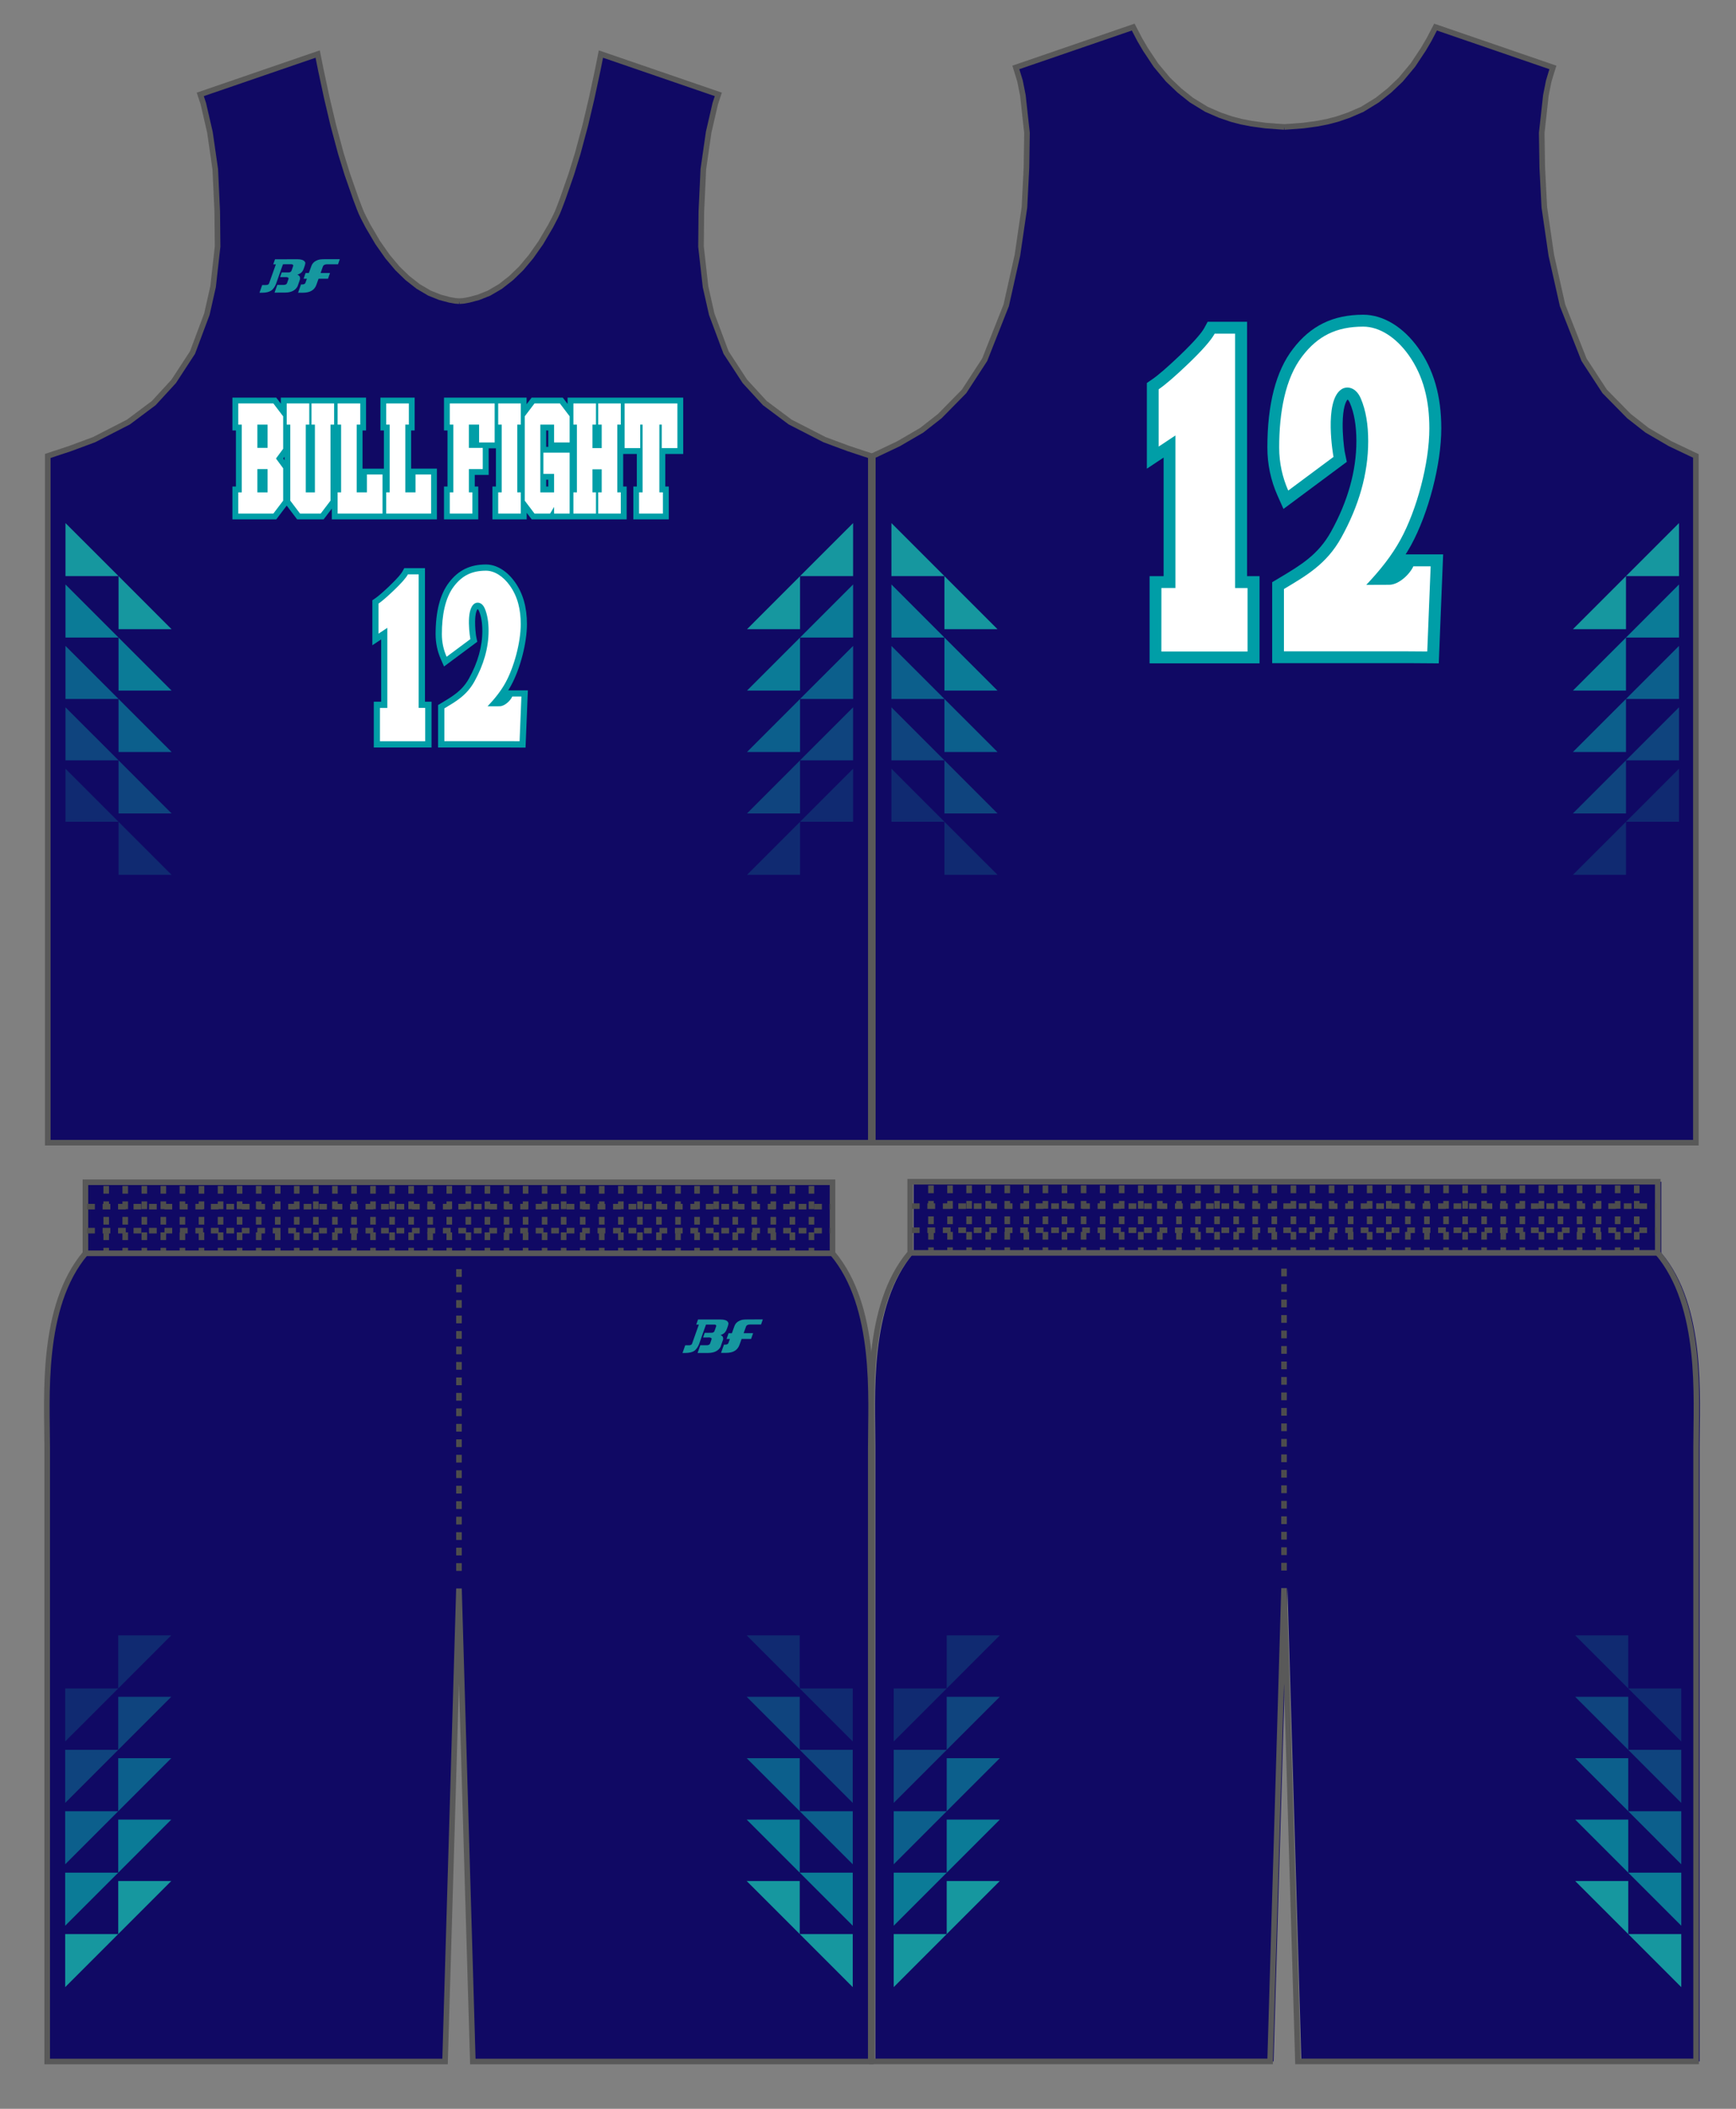 <?xml version="1.0" encoding="utf-8"?>
<!-- Generator: Adobe Illustrator 26.0.2, SVG Export Plug-In . SVG Version: 6.00 Build 0)  -->
<svg version="1.1" id="レイヤー_1" xmlns="http://www.w3.org/2000/svg" xmlns:xlink="http://www.w3.org/1999/xlink" x="0px"
	 y="0px" viewBox="0 0 396.85 481.89" enable-background="new 0 0 396.85 481.89" xml:space="preserve">
<rect x="0" y="0" width="396.85" height="481.89" fill="#808080" stroke="none"/>
<g id="base">
	<path fill="#100964" d="M208.87,286.3v-16.26h170.9v16.26c10.31,12.2,8.76,33.07,8.76,44.35v136.66c0,2.37,0,3.75,0,3.75H297.5
		l-3.18-108.14l-3.18,108.14h-91.03c0,0,0-1.38,0-3.75V330.66C200.12,319.37,198.55,298.51,208.87,286.3z"/>
	<path fill="#100964" d="M19.53,286.4v-16.24h170.78v16.24c10.31,12.2,8.74,33.06,8.74,44.35v136.58c0,2.38,0,3.75,0,3.75h-90.97
		L104.92,363l-3.18,108.08H10.79c0,0,0-1.37,0-3.75V330.75C10.79,319.46,9.22,298.61,19.53,286.4z"/>
	<polyline fill="#100964" points="104.99,68.82 105.89,68.76 107.19,68.53 109.4,67.94 111.8,66.98 114.38,65.47 116.86,63.53 
		119.14,61.32 121.37,58.67 123.63,55.46 125.85,51.69 126.91,49.65 127.41,48.6 127.83,47.56 128.64,45.42 130.6,39.81 
		132.09,34.99 133.82,28.54 135.26,22.44 136.64,16.01 137.37,12.35 164.21,21.57 163.51,23.68 162,30.22 160.78,38.67 
		160.33,48.35 160.25,56.34 161.28,65.51 162.7,71.8 165.98,80.56 170.29,87.16 174.84,92.11 180.63,96.44 188.49,100.47 
		193.96,102.5 199.07,104.19 199.07,261.12 104.99,261.12 10.92,261.12 10.92,104.19 16.03,102.5 21.5,100.47 29.36,96.44 
		35.15,92.11 39.7,87.16 44.01,80.56 47.29,71.8 48.71,65.51 49.74,56.34 49.66,48.35 49.21,38.67 47.99,30.22 46.48,23.68 
		45.78,21.57 72.62,12.35 73.35,16.01 74.73,22.44 76.17,28.54 77.9,34.99 79.39,39.81 81.35,45.42 82.16,47.56 82.58,48.6 
		83.08,49.65 84.14,51.69 86.36,55.46 88.62,58.67 90.85,61.32 93.13,63.53 95.61,65.47 98.18,66.98 100.59,67.94 102.8,68.53 
		104.1,68.76 104.99,68.82 	"/>
	<polyline fill="#100964" points="293.61,29.01 295.23,28.9 297.97,28.69 301.17,28.25 303.43,27.81 305.69,27.22 308.32,26.32 
		311.42,24.98 314.85,22.87 317.58,20.7 320.21,18.2 322.98,14.88 325.37,11.28 326.64,9.12 328.17,6.19 355,15.41 354.62,16.6 
		354.04,18.53 353.39,21.79 352.44,30.36 352.56,38.28 353.03,47.34 354.63,58.34 357.2,69.77 362.11,82.21 366.83,89.44 
		372.39,95.09 376.52,98.32 381.81,101.4 387.68,104.19 387.68,261.12 293.61,261.12 199.53,261.12 199.53,104.19 205.41,101.4 
		210.7,98.32 214.83,95.09 220.39,89.44 225.1,82.21 230.02,69.77 232.58,58.34 234.19,47.34 234.65,38.28 234.77,30.36 
		233.83,21.79 233.18,18.53 232.59,16.6 232.22,15.41 259.05,6.19 260.58,9.12 261.85,11.28 264.24,14.88 267.01,18.2 269.64,20.7 
		272.36,22.87 275.8,24.98 278.89,26.32 281.52,27.22 283.78,27.81 286.05,28.25 289.25,28.69 291.99,28.9 293.61,29.01 	"/>
</g>
<g id="designA">
	<g>
		<polygon fill="#100964" points="14.97,201.82 27.1,201.82 14.97,189.7 		"/>
		<polygon fill="#102A71" points="14.97,175.66 14.97,187.79 27.1,187.79 		"/>
		<polygon fill="#0F447E" points="14.97,161.63 14.97,173.75 27.1,173.75 		"/>
		<polygon fill="#0C5F8C" points="14.97,147.6 14.97,159.72 27.1,159.72 		"/>
		<polygon fill="#0B7B97" points="14.97,133.56 14.97,145.69 27.1,145.69 		"/>
		<polygon fill="#16979F" points="14.97,131.65 27.1,131.65 14.97,119.53 		"/>
	</g>
	<g>
		<polygon fill="#100964" points="27.1,213.94 39.22,213.94 27.1,201.82 		"/>
		<polygon fill="#102A71" points="27.1,187.79 27.1,199.91 39.22,199.91 		"/>
		<polygon fill="#0F447E" points="27.1,173.75 27.1,185.88 39.22,185.88 		"/>
		<polygon fill="#0C5F8C" points="27.1,159.72 27.1,171.84 39.22,171.84 		"/>
		<polygon fill="#0B7B97" points="27.1,145.69 27.1,157.81 39.22,157.81 		"/>
		<polygon fill="#16979F" points="27.1,143.78 39.22,143.78 27.1,131.65 		"/>
	</g>
	<g>
		<polygon fill="#100964" points="195.02,201.82 182.89,201.82 195.02,189.7 		"/>
		<polygon fill="#102A71" points="195.02,175.66 195.02,187.79 182.89,187.79 		"/>
		<polygon fill="#0F447E" points="195.02,161.63 195.02,173.75 182.89,173.75 		"/>
		<polygon fill="#0C5F8C" points="195.02,147.6 195.02,159.72 182.89,159.72 		"/>
		<polygon fill="#0B7B97" points="195.02,133.56 195.02,145.69 182.89,145.69 		"/>
		<polygon fill="#16979F" points="195.02,131.65 182.89,131.65 195.02,119.53 		"/>
	</g>
	<g>
		<polygon fill="#100964" points="182.89,213.94 170.77,213.94 182.89,201.82 		"/>
		<polygon fill="#102A71" points="182.89,187.79 182.89,199.91 170.77,199.91 		"/>
		<polygon fill="#0F447E" points="182.89,173.75 182.89,185.88 170.77,185.88 		"/>
		<polygon fill="#0C5F8C" points="182.89,159.72 182.89,171.84 170.77,171.84 		"/>
		<polygon fill="#0B7B97" points="182.89,145.69 182.89,157.81 170.77,157.81 		"/>
		<polygon fill="#16979F" points="182.89,143.78 170.77,143.78 182.89,131.65 		"/>
	</g>
	<g>
		<polygon fill="#100964" points="203.78,201.82 215.9,201.82 203.78,189.7 		"/>
		<polygon fill="#102A71" points="203.78,175.66 203.78,187.79 215.9,187.79 		"/>
		<polygon fill="#0F447E" points="203.78,161.63 203.78,173.75 215.9,173.75 		"/>
		<polygon fill="#0C5F8C" points="203.78,147.6 203.78,159.72 215.9,159.72 		"/>
		<polygon fill="#0B7B97" points="203.78,133.56 203.78,145.69 215.9,145.69 		"/>
		<polygon fill="#16979F" points="203.78,131.65 215.9,131.65 203.78,119.53 		"/>
	</g>
	<g>
		<polygon fill="#100964" points="215.9,213.94 228.03,213.94 215.9,201.82 		"/>
		<polygon fill="#102A71" points="215.9,187.79 215.9,199.91 228.03,199.91 		"/>
		<polygon fill="#0F447E" points="215.9,173.75 215.9,185.88 228.03,185.88 		"/>
		<polygon fill="#0C5F8C" points="215.9,159.72 215.9,171.84 228.03,171.84 		"/>
		<polygon fill="#0B7B97" points="215.9,145.69 215.9,157.81 228.03,157.81 		"/>
		<polygon fill="#16979F" points="215.9,143.78 228.03,143.78 215.9,131.65 		"/>
	</g>
	<g>
		<polygon fill="#100964" points="383.82,201.82 371.7,201.82 383.82,189.7 		"/>
		<polygon fill="#102A71" points="383.82,175.66 383.82,187.79 371.7,187.79 		"/>
		<polygon fill="#0F447E" points="383.82,161.63 383.82,173.75 371.7,173.75 		"/>
		<polygon fill="#0C5F8C" points="383.82,147.6 383.82,159.72 371.7,159.72 		"/>
		<polygon fill="#0B7B97" points="383.82,133.56 383.82,145.69 371.7,145.69 		"/>
		<polygon fill="#16979F" points="383.82,131.65 371.7,131.65 383.82,119.53 		"/>
	</g>
	<g>
		<polygon fill="#100964" points="371.7,213.94 359.57,213.94 371.7,201.82 		"/>
		<polygon fill="#102A71" points="371.7,187.79 371.7,199.91 359.57,199.91 		"/>
		<polygon fill="#0F447E" points="371.7,173.75 371.7,185.88 359.57,185.88 		"/>
		<polygon fill="#0C5F8C" points="371.7,159.72 371.7,171.84 359.57,171.84 		"/>
		<polygon fill="#0B7B97" points="371.7,145.69 371.7,157.81 359.57,157.81 		"/>
		<polygon fill="#16979F" points="371.7,143.78 359.57,143.78 371.7,131.65 		"/>
	</g>
	<g>
		<polygon fill="#100964" points="194.94,371.79 182.82,371.79 194.94,383.92 		"/>
		<polygon fill="#102A71" points="194.94,397.95 194.94,385.83 182.82,385.83 		"/>
		<polygon fill="#0F447E" points="194.94,411.99 194.94,399.86 182.82,399.86 		"/>
		<polygon fill="#0C5F8C" points="194.94,426.02 194.94,413.89 182.82,413.89 		"/>
		<polygon fill="#0B7B97" points="194.94,440.05 194.94,427.93 182.82,427.93 		"/>
		<polygon fill="#16979F" points="194.94,441.96 182.82,441.96 194.94,454.09 		"/>
	</g>
	<g>
		<polygon fill="#100964" points="182.82,359.67 170.69,359.67 182.82,371.79 		"/>
		<polygon fill="#102A71" points="182.82,385.83 182.82,373.7 170.69,373.7 		"/>
		<polygon fill="#0F447E" points="182.82,399.86 182.82,387.74 170.69,387.74 		"/>
		<polygon fill="#0C5F8C" points="182.82,413.89 182.82,401.77 170.69,401.77 		"/>
		<polygon fill="#0B7B97" points="182.82,427.93 182.82,415.8 170.69,415.8 		"/>
		<polygon fill="#16979F" points="182.82,429.84 170.69,429.84 182.82,441.96 		"/>
	</g>
	<g>
		<polygon fill="#100964" points="14.9,371.79 27.03,371.79 14.9,383.92 		"/>
		<polygon fill="#102A71" points="14.9,397.95 14.9,385.83 27.03,385.83 		"/>
		<polygon fill="#0F447E" points="14.9,411.99 14.9,399.86 27.03,399.86 		"/>
		<polygon fill="#0C5F8C" points="14.9,426.02 14.9,413.89 27.03,413.89 		"/>
		<polygon fill="#0B7B97" points="14.9,440.05 14.9,427.93 27.03,427.93 		"/>
		<polygon fill="#16979F" points="14.9,441.96 27.03,441.96 14.9,454.09 		"/>
	</g>
	<g>
		<polygon fill="#100964" points="27.03,359.67 39.15,359.67 27.03,371.79 		"/>
		<polygon fill="#102A71" points="27.03,385.83 27.03,373.7 39.15,373.7 		"/>
		<polygon fill="#0F447E" points="27.03,399.86 27.03,387.74 39.15,387.74 		"/>
		<polygon fill="#0C5F8C" points="27.03,413.89 27.03,401.77 39.15,401.77 		"/>
		<polygon fill="#0B7B97" points="27.03,427.93 27.03,415.8 39.15,415.8 		"/>
		<polygon fill="#16979F" points="27.03,429.84 39.15,429.84 27.03,441.96 		"/>
	</g>
	<g>
		<polygon fill="#100964" points="372.22,359.67 360.09,359.67 372.22,371.79 		"/>
		<polygon fill="#102A71" points="372.22,385.83 372.22,373.7 360.09,373.7 		"/>
		<polygon fill="#0F447E" points="372.22,399.86 372.22,387.74 360.09,387.74 		"/>
		<polygon fill="#0C5F8C" points="372.22,413.89 372.22,401.77 360.09,401.77 		"/>
		<polygon fill="#0B7B97" points="372.22,427.93 372.22,415.8 360.09,415.8 		"/>
		<polygon fill="#16979F" points="372.22,429.84 360.09,429.84 372.22,441.96 		"/>
	</g>
	<g>
		<polygon fill="#100964" points="384.34,371.79 372.22,371.79 384.34,383.92 		"/>
		<polygon fill="#102A71" points="384.34,397.95 384.34,385.83 372.22,385.83 		"/>
		<polygon fill="#0F447E" points="384.34,411.99 384.34,399.86 372.22,399.86 		"/>
		<polygon fill="#0C5F8C" points="384.34,426.02 384.34,413.89 372.22,413.89 		"/>
		<polygon fill="#0B7B97" points="384.34,440.05 384.34,427.93 372.22,427.93 		"/>
		<polygon fill="#16979F" points="384.34,441.96 372.22,441.96 384.34,454.09 		"/>
	</g>
	<g>
		<polygon fill="#100964" points="204.3,371.79 216.42,371.79 204.3,383.92 		"/>
		<polygon fill="#102A71" points="204.3,397.95 204.3,385.83 216.42,385.83 		"/>
		<polygon fill="#0F447E" points="204.3,411.99 204.3,399.86 216.42,399.86 		"/>
		<polygon fill="#0C5F8C" points="204.3,426.02 204.3,413.89 216.42,413.89 		"/>
		<polygon fill="#0B7B97" points="204.3,440.05 204.3,427.93 216.42,427.93 		"/>
		<polygon fill="#16979F" points="204.3,441.96 216.42,441.96 204.3,454.09 		"/>
	</g>
	<g>
		<polygon fill="#100964" points="216.42,359.67 228.55,359.67 216.42,371.79 		"/>
		<polygon fill="#102A71" points="216.42,385.83 216.42,373.7 228.55,373.7 		"/>
		<polygon fill="#0F447E" points="216.42,399.86 216.42,387.74 228.55,387.74 		"/>
		<polygon fill="#0C5F8C" points="216.42,413.89 216.42,401.77 228.55,401.77 		"/>
		<polygon fill="#0B7B97" points="216.42,427.93 216.42,415.8 228.55,415.8 		"/>
		<polygon fill="#16979F" points="216.42,429.84 228.55,429.84 216.42,441.96 		"/>
	</g>
</g>
<g id="BackNumber">
	<g id="BACK-NSC-01">
		<g id="BACK-NSC-01-B">
			<path fill="#009EA7" d="M321.32,126.7c0.44-0.7,0.85-1.4,1.24-2.1c4.01-7.32,6.92-18.55,6.92-26.71c0-7.39-1.72-13.4-5.27-18.37
				c-3.45-4.83-8.03-7.6-12.57-7.6c-6.9,0-12.01,2.49-16.09,7.84c-3.87,5.02-5.83,12.6-5.83,22.51c0,3.8,0.77,7.48,2.3,10.93
				l1.38,3.1l14.48-10.76l-0.49-2.37c-0.19-1.25-0.49-3.83-0.46-6.43c0.05-3.48,0.69-5,1.13-5.44c0.12,0.09,0.33,0.32,0.54,0.82
				c0.97,2.26,1.47,5.18,1.47,8.68c0,6.79-1.95,13.75-5.8,20.7c-2.89,5.22-6.88,7.61-11.49,10.37l-1.96,1.17v18.5h31.11l6.97,0.05
				l1-24.9h-8.58V126.7z"/>
			<path fill="#009EA7" d="M285.06,73.53h-8.99l-0.77,1.42c-0.48,0.88-1.85,2.69-5.68,6.35c-2.76,2.63-4.87,4.45-6.27,5.41
				l-1.18,0.81v19.58l3.83-2.54v27.1h-3.2v19.93h25.13v-19.93h-2.85V73.53H285.06z"/>
		</g>
		<g id="BACK-NSC-01-BASE">
			<path fill="#009EA7" d="M322.29,129.03c-0.78,1.67-3.05,3.7-4.71,3.7l-3.17,0.01c2.86-3.19,4.92-6.02,6.56-9.02
				c3.88-7.09,6.7-17.95,6.7-25.84c0-7-1.61-12.67-4.93-17.32c-3.1-4.35-7.15-6.84-11.1-6.84c-6.37,0-10.89,2.2-14.66,7.13
				c-3.62,4.7-5.45,11.9-5.45,21.41c0,3.55,0.72,6.98,2.15,10.19l0.46,1.03l11.73-8.72l-0.17-0.79c-0.43-2.35-1.59-12.27,1.48-14.28
				c0.39-0.25,0.88-0.32,1.34-0.18c0.71,0.21,1.32,0.87,1.75,1.88c1.07,2.49,1.61,5.65,1.61,9.39c0,7.1-2.03,14.36-6.03,21.58
				c-3.13,5.65-7.51,8.27-12.15,11.05l-1.08,0.65v15.66h29.31l5.22,0.04l0.85-21.27h-5.48L322.29,129.03z"/>
			<path fill="#009EA7" d="M283.25,75.34h-6.11l-0.26,0.47c-0.78,1.44-2.81,3.73-6.02,6.8c-2.83,2.7-5.02,4.58-6.5,5.6l-0.39,0.27
				v15.25l3.83-2.54v32.28h-3.2v16.31h21.51v-16.31h-2.85L283.25,75.34L283.25,75.34z"/>
		</g>
		<g id="BACK-NSC-01-A">
			<path fill="#FFFFFF" d="M265.5,134.37h3.2V99.51l-3.83,2.54V88.96c1.53-1.05,3.73-2.94,6.61-5.69c3.3-3.15,5.36-5.49,6.19-7.02
				h4.67v58.13h2.85v14.5h-19.7L265.5,134.37L265.5,134.37z"/>
			<path fill="#FFFFFF" d="M317.58,133.63l-5.25,0.02c3.16-3.34,5.8-6.64,7.84-10.36c3.67-6.7,6.58-17.37,6.58-25.4
				c0-6.26-1.28-11.9-4.76-16.79c-2.85-3.99-6.65-6.46-10.36-6.46c-6.12,0-10.37,2.11-13.94,6.78c-3.91,5.07-5.27,12.85-5.27,20.85
				c0,3.63,0.79,6.93,2.07,9.83l10.35-7.69c-0.02-0.02-2.29-12.76,1.82-15.45c1.22-0.8,3.29-0.54,4.42,2.1
				c1.17,2.72,1.69,6.02,1.69,9.75c0,7.53-2.18,14.87-6.14,22.02c-3.39,6.13-8.14,8.78-13.12,11.77v14.24h28.41l4.35,0.03
				l0.78-19.45h-3.96C322.26,131.24,319.75,133.63,317.58,133.63z"/>
		</g>
	</g>
</g>
<g id="FrontNumber">
	<g id="NSC-01">
		<g id="NSC-01-B">
			<path fill="#009EA7" d="M116.18,157.75c0.23-0.37,0.45-0.73,0.65-1.1c2.1-3.84,3.63-9.74,3.63-14.02c0-3.88-0.9-7.04-2.77-9.65
				c-1.81-2.53-4.22-3.99-6.6-3.99c-3.62,0-6.31,1.31-8.45,4.12c-2.03,2.64-3.06,6.61-3.06,11.82c0,2,0.41,3.93,1.21,5.74l0.72,1.63
				l7.6-5.65l-0.26-1.25c-0.1-0.66-0.26-2.01-0.24-3.37c0.02-1.83,0.36-2.63,0.59-2.85c0.06,0.05,0.17,0.17,0.29,0.43
				c0.51,1.19,0.77,2.72,0.77,4.56c0,3.56-1.02,7.22-3.05,10.87c-1.52,2.74-3.61,3.99-6.04,5.45l-1.03,0.62v9.71h16.34l3.66,0.02
				l0.53-13.08L116.18,157.75L116.18,157.75z"/>
			<path fill="#009EA7" d="M97.13,129.83h-4.72l-0.4,0.74c-0.25,0.46-0.97,1.41-2.98,3.34c-1.45,1.38-2.56,2.34-3.29,2.84
				l-0.62,0.42v10.28l2.01-1.33v14.23h-1.68v10.47h13.2v-10.47h-1.5v-30.52H97.13z"/>
		</g>
		<g id="NSC-01-BASE">
			<path fill="#009EA7" d="M116.68,158.98c-0.41,0.88-1.6,1.94-2.47,1.94l-1.67,0.01c1.5-1.67,2.59-3.16,3.45-4.73
				c2.04-3.72,3.52-9.43,3.52-13.57c0-3.68-0.85-6.65-2.59-9.09c-1.63-2.28-3.75-3.59-5.83-3.59c-3.35,0-5.72,1.16-7.7,3.75
				c-1.9,2.47-2.86,6.25-2.86,11.24c0,1.86,0.38,3.66,1.13,5.35l0.24,0.54l6.16-4.58l-0.09-0.42c-0.22-1.24-0.83-6.44,0.77-7.5
				c0.2-0.13,0.46-0.17,0.71-0.09c0.37,0.11,0.69,0.45,0.92,0.99c0.56,1.31,0.85,2.97,0.85,4.93c0,3.73-1.07,7.54-3.17,11.33
				c-1.64,2.97-3.94,4.34-6.38,5.8l-0.57,0.34v8.22h15.39l2.74,0.02l0.45-11.17h-2.88L116.68,158.98z"/>
			<path fill="#009EA7" d="M96.18,130.78h-3.21l-0.13,0.25c-0.41,0.76-1.48,1.96-3.16,3.57c-1.49,1.42-2.63,2.41-3.41,2.94
				l-0.21,0.14v8.01l2.01-1.33v16.95h-1.68v8.57h11.3v-8.57h-1.5v-30.53H96.18z"/>
		</g>
		<g id="NSC-01-A">
			<path fill="#FFFFFF" d="M86.86,161.78h1.68v-18.31l-2.01,1.33v-6.87c0.8-0.55,1.96-1.55,3.47-2.99c1.73-1.65,2.82-2.88,3.25-3.69
				h2.45v30.52h1.5v7.62H86.86V161.78z"/>
			<path fill="#FFFFFF" d="M114.21,161.39l-2.75,0.01c1.66-1.76,3.05-3.49,4.12-5.44c1.92-3.52,3.46-9.12,3.46-13.34
				c0-3.29-0.67-6.25-2.5-8.82c-1.5-2.09-3.49-3.39-5.44-3.39c-3.21,0-5.45,1.11-7.32,3.56c-2.05,2.66-2.77,6.75-2.77,10.95
				c0,1.91,0.41,3.64,1.09,5.16l5.43-4.04c-0.01-0.01-1.2-6.7,0.96-8.12c0.64-0.42,1.73-0.28,2.32,1.1
				c0.61,1.43,0.88,3.16,0.88,5.12c0,3.95-1.15,7.81-3.22,11.56c-1.78,3.22-4.28,4.61-6.89,6.18v7.48h14.92l2.28,0.02l0.41-10.22
				h-2.08C116.67,160.14,115.35,161.39,114.21,161.39z"/>
		</g>
	</g>
</g>
<g id="lettering">
	<g id="A">
		<g id="A-B">
			<path fill="#009EA7" d="M93.99,98.37h0.8v-7.51h-1.33h-6.5v7.51h0.8v8.73h-4.88v-8.73h0.8v-7.51h-1.34H77.7h-1.33h-0.53H64.2
				v1.38l-1.05-1.38h-0.66h-9.36v7.51h0.8v12.81h-0.8v7.51h10.02l2.39-3.15l2.39,3.15h6.05l1.87-2.46v2.46h11.11h1.81h11.11v-11.6
				h-5.89C93.99,107.09,93.99,98.37,93.99,98.37z M65.03,104.38v0.78c-0.1-0.14-0.2-0.27-0.29-0.39
				C64.83,104.66,64.92,104.52,65.03,104.38"/>
			<path fill="#009EA7" d="M156.18,103.74V90.86h-1.33h-11.6h-1.33h-0.46h-11.71v1.44l-1.1-1.44h-0.66h-6.46l-1.15,1.51v-1.51h-1.33
				h-4.63h-1.33h-0.53H101.5v7.51h0.8v12.81h-0.8v7.51h7.83v-7.51h-0.8v-2.65h3.18v-6.08h1.66v8.73h-0.8v7.51h7.83v-1.51l1.15,1.51
				h8.21h1.81h11.69v-7.51h-0.8v-7.44h3.12v7.44h-0.8v7.51h8.11v-7.51h-0.8v-7.44C152.09,103.74,156.18,103.74,156.18,103.74z
				 M125.33,111.18h-0.47v-1.56h0.47V111.18z M125.33,102.11h-0.47v-3.74h0.47V102.11z"/>
		</g>
		<g id="A-BASE">
			<path fill="#009EA7" d="M53.87,117.95v-6.04h0.8V97.63h-0.8v-6.05h8.92l2.54,3.34v7.81l-1.5,2.04l1.5,2.03v7.8l-2.54,3.34h-8.92
				V117.95z M60.57,111.91v-4.12h-1.14v4.12H60.57z M60.57,101.75v-4.12h-1.14v4.12H60.57z"/>
			<polygon fill="#009EA7" points="102.23,117.96 102.23,111.91 103.03,111.91 103.03,97.63 102.23,97.63 102.23,91.59 
				113.68,91.59 113.68,101.71 108.92,101.71 108.92,97.63 107.78,97.63 107.78,101.75 110.96,101.75 110.96,107.79 107.78,107.79 
				107.78,111.91 108.59,111.91 108.59,117.96 			"/>
			<polygon fill="#009EA7" points="76.58,117.95 76.58,111.91 77.38,111.91 77.38,97.63 76.58,97.63 76.58,91.59 82.94,91.59 
				82.94,97.63 82.14,97.63 82.14,111.91 83.28,111.91 83.28,107.83 88.04,107.83 88.04,117.95 			"/>
			<polygon fill="#009EA7" points="87.69,117.95 87.69,111.91 88.5,111.91 88.5,97.63 87.69,97.63 87.69,91.59 94.06,91.59 
				94.06,97.63 93.25,97.63 93.25,111.91 94.39,111.91 94.39,107.83 99.15,107.83 99.15,117.95 			"/>
			<path fill="#009EA7" d="M121.9,117.96l-2.54-3.34V94.93l2.54-3.34h6.39l2.53,3.34v6.78h-4.76v-4.08h-1.94v5.21h6.7v15.11h-8.92
				V117.96z M126.06,111.91v-3.02h-1.94v3.02H126.06z"/>
			<path fill="#009EA7" d="M130.48,117.95v-6.04h0.8V97.63h-0.8v-6.04h12.03v6.04h-0.8v14.28h0.8v6.04H130.48z M136.95,111.91v-4.07
				h-0.91v4.07h0.11H136.95z M136.95,101.8v-4.17h-0.91v4.17H136.95z"/>
			<polygon fill="#009EA7" points="145.49,117.96 145.49,111.91 146.3,111.91 146.3,103 142.19,103 142.19,91.59 155.44,91.59 
				155.44,103 151.33,103 151.33,111.91 152.14,111.91 152.14,117.96 			"/>
			<polygon fill="#009EA7" points="113.29,117.95 113.29,111.91 114.09,111.91 114.09,97.63 113.29,97.63 113.29,91.59 
				119.65,91.59 119.65,97.63 118.85,97.63 118.85,111.91 119.65,111.91 119.65,117.95 			"/>
			<path fill="#009EA7" d="M68.3,117.96l-2.53-3.34V97.63h-0.82v-6.04h12.04v6.04h-0.83v16.98l-2.54,3.34H68.3V117.96z
				 M71.39,111.92V97.63H70.5v14.28h0.89V111.92z"/>
		</g>
		<g id="A-A">
			<path fill="#FFFFFF" d="M54.47,92.19h8.02l2.24,2.95v7.41l-1.64,2.23l1.64,2.23v7.4l-2.24,2.95h-8.02v-4.84h0.8V97.03h-0.8V92.19
				z M58.83,102.35h2.34v-5.32h-2.34V102.35z M58.83,112.51h2.34v-5.32h-2.34V112.51z"/>
			<polygon fill="#FFFFFF" points="109.8,92.19 102.82,92.19 102.82,97.03 103.63,97.03 103.63,112.51 102.82,112.51 102.82,117.36 
				107.99,117.36 107.99,112.51 107.19,112.51 107.19,107.19 110.36,107.19 110.36,102.35 107.19,102.35 107.19,97.03 109.52,97.03 
				109.52,101.11 113.08,101.11 113.08,96.65 113.08,92.19 			"/>
			<polygon fill="#FFFFFF" points="83.88,108.43 83.88,112.51 81.54,112.51 81.54,97.03 82.35,97.03 82.35,92.19 77.18,92.19 
				77.18,97.03 77.98,97.03 77.98,112.51 77.18,112.51 77.18,117.36 84.16,117.36 87.44,117.36 87.44,112.89 87.44,108.43 			"/>
			<polygon fill="#FFFFFF" points="94.99,108.43 94.99,112.51 92.65,112.51 92.65,97.03 93.46,97.03 93.46,92.19 88.29,92.19 
				88.29,97.03 89.09,97.03 89.09,112.51 88.29,112.51 88.29,117.36 95.27,117.36 98.55,117.36 98.55,112.89 98.55,108.43 			"/>
			<polygon fill="#FFFFFF" points="130.22,101.11 130.22,95.13 127.99,92.19 122.19,92.19 119.96,95.13 119.96,114.41 
				122.19,117.36 125.75,117.36 126.66,115.84 126.66,117.36 130.22,117.36 130.22,107.91 130.22,107.1 130.22,103.44 
				124.22,103.44 124.22,108.29 126.66,108.29 126.66,112.51 123.52,112.51 123.52,97.03 126.66,97.03 126.66,101.11 			"/>
			<polygon fill="#FFFFFF" points="141.91,97.03 141.91,92.19 136.75,92.19 136.75,97.03 137.55,97.03 137.55,102.4 135.44,102.4 
				135.44,97.03 136.24,97.03 136.24,92.19 131.08,92.19 131.08,97.03 131.88,97.03 131.88,112.51 131.08,112.51 131.08,117.36 
				136.24,117.36 136.24,112.51 135.44,112.51 135.44,107.24 137.55,107.24 137.55,112.51 136.75,112.51 136.75,117.36 
				141.91,117.36 141.91,112.51 141.11,112.51 141.11,97.03 			"/>
			<polygon fill="#FFFFFF" points="154.85,92.19 143.07,92.19 142.79,92.19 142.79,102.4 146.35,102.4 146.35,97.03 146.9,97.03 
				146.9,112.51 146.09,112.51 146.09,117.36 151.54,117.36 151.54,112.51 150.73,112.51 150.73,97.03 151.28,97.03 151.28,102.4 
				154.85,102.4 154.85,96.65 			"/>
			<polygon fill="#FFFFFF" points="119.05,97.03 119.05,92.19 113.89,92.19 113.89,97.03 114.69,97.03 114.69,112.51 113.89,112.51 
				113.89,117.36 119.05,117.36 119.05,112.51 118.25,112.51 118.25,97.03 			"/>
			<polygon fill="#FFFFFF" points="76.38,92.19 71.21,92.19 71.21,97.03 71.99,97.03 71.99,112.52 69.9,112.52 69.9,97.03 
				70.7,97.03 70.7,92.19 65.54,92.19 65.54,97.03 66.36,97.03 66.36,114.41 68.59,117.36 73.31,117.36 75.55,114.41 75.55,97.03 
				76.38,97.03 			"/>
		</g>
	</g>
</g>
<g id="logoEdge">
	<path fill-rule="evenodd" clip-rule="evenodd" fill="#100964" d="M165.27,306.94h0.51c0.17,0,0.38-0.03,0.42-0.16l0.17-0.46h-0.75
		l0.71-1.99h0.76l0.49-1.37c0.23-0.65,0.67-1.13,1.31-1.42c0.29-0.16,0.58-0.24,0.87-0.3c0.3-0.04,0.73-0.06,1.26-0.06l3.86-0.01
		l-0.65,1.84l-2.69,0.01c-0.24,0-0.53,0.03-0.65,0.18l-0.02,0.07l-0.05,0.14l-0.05,0.14l-0.28,0.8h2.16l-0.71,1.99h-2.15l-0.39,1.08
		c-0.24,0.7-0.66,1.23-1.21,1.57c-0.56,0.35-1.29,0.52-2.19,0.52h-1.62L165.27,306.94z"/>
	<path fill-rule="evenodd" clip-rule="evenodd" fill="#100964" d="M156.4,307.08h0.62l0.44-0.01c0.17,0,0.39-0.02,0.43-0.14
		l0.11-0.32l1-2.81l0.27-0.78h-0.59l0.65-1.84l1.78-0.01h3.57c0.96,0,1.58,0.2,1.94,0.63c0.17,0.2,0.25,0.44,0.25,0.68
		c0,0.18-0.07,0.45-0.21,0.85l-0.15,0.41c-0.16,0.45-0.37,0.81-0.64,1.06c-0.13,0.13-0.28,0.23-0.46,0.34
		c0.04,0.04,0.07,0.08,0.11,0.14c0.14,0.24,0.18,0.56,0.12,0.92l-0.01,0.03l-0.11,0.32l-0.48,1.36l-0.01,0.03
		c-0.58,1.03-1.65,1.56-3.16,1.56H159l0.32-0.9c-0.14,0.16-0.29,0.29-0.45,0.39c-0.55,0.34-1.28,0.51-2.19,0.51l-1.13,0.01
		L156.4,307.08z M160.2,307.07h1.43c0.33-0.03,0.37-0.15,0.39-0.2l0.31-0.87c-0.02,0-0.07-0.02-0.14-0.02h-0.12h-1.48L160.2,307.07z
		 M161.21,304.22h1.43c0.33,0,0.37-0.14,0.4-0.2l0.34-0.99c-0.03-0.01-0.06-0.01-0.08-0.01h-1.67L161.21,304.22z"/>
	<path fill-rule="evenodd" clip-rule="evenodd" fill="#100964" d="M68.57,64.66h0.51c0.17,0,0.38-0.02,0.42-0.15l0.17-0.46h-0.75
		l0.7-1.99h0.75l0.49-1.37c0.23-0.65,0.66-1.14,1.31-1.43c0.29-0.15,0.58-0.23,0.87-0.29c0.29-0.05,0.73-0.07,1.26-0.07l3.86-0.01
		l-0.65,1.84l-2.7,0.01c-0.23,0-0.53,0.03-0.65,0.18l-0.02,0.05l-0.05,0.14l-0.04,0.15l-0.29,0.8h2.16l-0.71,1.98h-2.15l-0.39,1.09
		c-0.25,0.71-0.66,1.24-1.23,1.58c-0.55,0.34-1.28,0.5-2.18,0.52h-1.62L68.57,64.66z"/>
	<path fill-rule="evenodd" clip-rule="evenodd" fill="#100964" d="M59.69,64.8h0.62h0.44c0.17,0,0.39-0.03,0.43-0.15l0.11-0.31
		l0.99-2.83l0.27-0.77h-0.6l0.65-1.84l1.77-0.01h3.59c0.95,0,1.57,0.2,1.93,0.63c0.16,0.2,0.26,0.42,0.25,0.66
		c0,0.19-0.06,0.45-0.21,0.87l-0.14,0.41c-0.16,0.45-0.37,0.8-0.64,1.05c-0.13,0.13-0.28,0.24-0.46,0.34
		c0.04,0.04,0.08,0.1,0.11,0.14c0.14,0.25,0.18,0.56,0.12,0.92l-0.01,0.03l-0.11,0.32l-0.48,1.36l-0.01,0.02
		c-0.58,1.05-1.65,1.56-3.16,1.56l-2.86,0.01l0.31-0.9c-0.14,0.15-0.29,0.27-0.46,0.38c-0.55,0.35-1.28,0.52-2.18,0.52h-1.13
		L59.69,64.8z M63.5,64.8l1.42-0.01c0.34-0.02,0.39-0.15,0.4-0.19l0.31-0.88c-0.03-0.01-0.07-0.02-0.14-0.03h-0.12h-1.48L63.5,64.8z
		 M64.5,61.95h1.43c0.32,0,0.38-0.14,0.4-0.2l0.34-1c-0.02,0-0.05-0.01-0.08-0.01l-1.66,0.01L64.5,61.95z"/>
</g>
<g id="logo">
	<path fill-rule="evenodd" clip-rule="evenodd" fill="#16979F" d="M170.57,303.04c0.15-0.26,0.47-0.37,0.96-0.38h2.45l0.4-1.16
		l-3.38,0.01c-0.55,0-0.95,0.03-1.21,0.06c-0.26,0.04-0.52,0.13-0.78,0.26c-0.56,0.25-0.94,0.68-1.13,1.23l-0.57,1.6h-0.76
		l-0.46,1.32h0.76l-0.33,0.91l0,0c-0.1,0.25-0.34,0.38-0.75,0.38h-0.27l-0.67,1.88h0.73h0.41c0.84,0,1.51-0.16,2.01-0.47
		s0.86-0.78,1.08-1.4l0.47-1.31l2.17-0.01l0.46-1.31H170l0.45-1.26l0,0l0.1-0.26L170.57,303.04z"/>
	<path fill-rule="evenodd" clip-rule="evenodd" fill="#16979F" d="M166.35,302.02c-0.28-0.34-0.84-0.5-1.66-0.5h-3.58h-0.95h-0.59
		l-0.41,1.16h0.6l-0.44,1.23l-1,2.82l-0.11,0.31c-0.08,0.25-0.33,0.38-0.75,0.38h-0.44h-0.38l-0.62,1.76l0.24-0.01h0.4
		c0.86,0,1.52-0.15,2.01-0.45c0.5-0.32,0.95-1.02,1.17-1.65l0.05-0.16l1.06-3l0.44-1.23h1.91c0.08,0,0.18,0.02,0.27,0.06
		c0.15,0.08,0.2,0.19,0.14,0.35l-0.37,1.05c-0.09,0.27-0.34,0.42-0.71,0.42l-1.53,0.01l-0.38,1.07l1.34-0.01h0.15
		c0.39,0.05,0.54,0.2,0.44,0.45l-0.31,0.91c-0.09,0.25-0.33,0.4-0.71,0.42h-0.13h-1.41l-0.62,1.76h2.39
		c1.39-0.01,2.34-0.47,2.86-1.39l0.11-0.33l0.35-1.01l0.11-0.28c0.05-0.29,0.03-0.52-0.07-0.7c-0.11-0.17-0.28-0.29-0.52-0.37
		c0.39-0.13,0.7-0.3,0.93-0.52c0.22-0.22,0.41-0.54,0.55-0.94l0.15-0.41c0.12-0.35,0.19-0.59,0.19-0.75
		C166.53,302.31,166.46,302.16,166.35,302.02z"/>
	<path fill-rule="evenodd" clip-rule="evenodd" fill="#16979F" d="M73.87,60.77c0.15-0.25,0.47-0.38,0.95-0.38h2.45l0.41-1.16H74.3
		c-0.55,0-0.95,0.03-1.21,0.07c-0.26,0.05-0.51,0.13-0.78,0.26c-0.55,0.26-0.94,0.68-1.13,1.23l-0.58,1.6h-0.75L69.4,63.7h0.75
		l-0.33,0.93l0,0C69.74,64.87,69.48,65,69.08,65h-0.27l-0.67,1.89h0.73h0.4c0.84-0.01,1.51-0.16,2.01-0.48
		c0.5-0.29,0.86-0.77,1.07-1.39l0.47-1.32h2.16l0.46-1.31h-2.15l0.44-1.26l0,0l0.1-0.26L73.87,60.77z"/>
	<path fill-rule="evenodd" clip-rule="evenodd" fill="#16979F" d="M69.64,59.75c-0.28-0.34-0.84-0.51-1.66-0.51l-3.58,0.01h-0.94
		h-0.59l-0.41,1.16h0.6l-0.44,1.23l-1,2.81l-0.11,0.31c-0.08,0.25-0.33,0.37-0.75,0.37h-0.44h-0.38l-0.62,1.76h0.24h0.41
		c0.84,0,1.51-0.16,2-0.47c0.51-0.32,0.95-1.02,1.17-1.65l0.05-0.15l1.06-3.01l0.44-1.22l1.91-0.01c0.09,0,0.17,0.02,0.27,0.06
		c0.16,0.08,0.2,0.19,0.15,0.35l-0.37,1.05c-0.1,0.27-0.34,0.42-0.72,0.42H64.4l-0.38,1.07h1.34h0.14c0.39,0.04,0.54,0.19,0.44,0.45
		l-0.32,0.91c-0.08,0.24-0.32,0.39-0.7,0.41H64.8l-1.41,0.01l-0.63,1.76l2.39-0.01c1.39,0,2.34-0.47,2.85-1.39l0.12-0.32l0.35-1.01
		l0.1-0.29c0.05-0.29,0.02-0.51-0.08-0.69s-0.27-0.29-0.52-0.38c0.39-0.13,0.7-0.3,0.94-0.52c0.23-0.22,0.41-0.53,0.55-0.94
		l0.14-0.4c0.12-0.35,0.19-0.6,0.19-0.76C69.82,60.03,69.76,59.89,69.64,59.75z"/>
</g>
<g id="frame">
	<polyline fill="none" stroke="#595959" stroke-width="1.28" points="104.99,68.82 105.89,68.76 107.19,68.53 109.4,67.94 
		111.8,66.98 114.38,65.47 116.86,63.53 119.14,61.32 121.37,58.67 123.63,55.46 125.85,51.69 126.91,49.65 127.41,48.6 
		127.83,47.56 128.64,45.42 130.6,39.81 132.09,34.99 133.82,28.54 135.26,22.44 136.64,16.01 137.37,12.35 164.21,21.57 
		163.51,23.68 162,30.22 160.78,38.67 160.33,48.35 160.25,56.34 161.28,65.51 162.7,71.8 165.98,80.56 170.29,87.16 174.84,92.11 
		180.63,96.44 188.49,100.47 193.96,102.5 199.07,104.19 199.07,261.12 104.99,261.12 10.92,261.12 10.92,104.19 16.03,102.5 
		21.5,100.47 29.36,96.44 35.15,92.11 39.7,87.16 44.01,80.56 47.29,71.8 48.71,65.51 49.74,56.34 49.66,48.35 49.21,38.67 
		47.99,30.22 46.48,23.68 45.78,21.57 72.62,12.35 73.35,16.01 74.73,22.44 76.17,28.54 77.9,34.99 79.39,39.81 81.35,45.42 
		82.16,47.56 82.58,48.6 83.08,49.65 84.14,51.69 86.36,55.46 88.62,58.67 90.85,61.32 93.13,63.53 95.61,65.47 98.18,66.98 
		100.59,67.94 102.8,68.53 104.1,68.76 104.99,68.82 	"/>
	
		<line fill="none" stroke="#4D4D4D" stroke-width="1.279" stroke-dasharray="1.768,1.768,1.768,1.768,1.768,1.768" x1="104.92" y1="358.97" x2="104.92" y2="288.5"/>
	<path fill="none" stroke="#595959" stroke-width="1.279" d="M190.31,286.4v-16.24H19.53v16.24c-10.31,12.2-8.74,33.06-8.74,44.35
		v136.58c0,2.38,0,3.75,0,3.75h90.95L104.92,363l3.17,108.08h90.97c0,0,0-1.37,0-3.75V330.75
		C199.05,319.46,200.62,298.61,190.31,286.4z"/>
	<g>
		<g>
			<g>
				<g>
					<g>
						
							<line fill="none" stroke="#4D4D4D" stroke-width="1.279" stroke-dasharray="1.768,1.768,1.768,1.768,1.768,1.768" x1="24.28" y1="271" x2="24.28" y2="286.4"/>
						
							<line fill="none" stroke="#4D4D4D" stroke-width="1.279" stroke-dasharray="1.768,1.768,1.768,1.768,1.768,1.768" x1="28.63" y1="271" x2="28.63" y2="286.4"/>
						
							<line fill="none" stroke="#4D4D4D" stroke-width="1.279" stroke-dasharray="1.768,1.768,1.768,1.768,1.768,1.768" x1="32.99" y1="271" x2="32.99" y2="286.4"/>
						
							<line fill="none" stroke="#4D4D4D" stroke-width="1.279" stroke-dasharray="1.768,1.768,1.768,1.768,1.768,1.768" x1="37.34" y1="271" x2="37.34" y2="286.4"/>
					</g>
					<g>
						
							<line fill="none" stroke="#4D4D4D" stroke-width="1.279" stroke-dasharray="1.768,1.768,1.768,1.768,1.768,1.768" x1="41.7" y1="271" x2="41.7" y2="286.4"/>
						
							<line fill="none" stroke="#4D4D4D" stroke-width="1.279" stroke-dasharray="1.768,1.768,1.768,1.768,1.768,1.768" x1="46.06" y1="271" x2="46.06" y2="286.4"/>
						
							<line fill="none" stroke="#4D4D4D" stroke-width="1.279" stroke-dasharray="1.768,1.768,1.768,1.768,1.768,1.768" x1="50.42" y1="271" x2="50.42" y2="286.4"/>
						
							<line fill="none" stroke="#4D4D4D" stroke-width="1.279" stroke-dasharray="1.768,1.768,1.768,1.768,1.768,1.768" x1="54.77" y1="271" x2="54.77" y2="286.4"/>
					</g>
					<g>
						
							<line fill="none" stroke="#4D4D4D" stroke-width="1.279" stroke-dasharray="1.768,1.768,1.768,1.768,1.768,1.768" x1="59.14" y1="271" x2="59.14" y2="286.4"/>
						
							<line fill="none" stroke="#4D4D4D" stroke-width="1.279" stroke-dasharray="1.768,1.768,1.768,1.768,1.768,1.768" x1="63.49" y1="271" x2="63.49" y2="286.4"/>
						
							<line fill="none" stroke="#4D4D4D" stroke-width="1.279" stroke-dasharray="1.768,1.768,1.768,1.768,1.768,1.768" x1="67.84" y1="271" x2="67.84" y2="286.4"/>
						
							<line fill="none" stroke="#4D4D4D" stroke-width="1.279" stroke-dasharray="1.768,1.768,1.768,1.768,1.768,1.768" x1="72.2" y1="271" x2="72.2" y2="286.4"/>
					</g>
					<g>
						
							<line fill="none" stroke="#4D4D4D" stroke-width="1.279" stroke-dasharray="1.768,1.768,1.768,1.768,1.768,1.768" x1="76.56" y1="271" x2="76.56" y2="286.4"/>
						
							<line fill="none" stroke="#4D4D4D" stroke-width="1.279" stroke-dasharray="1.768,1.768,1.768,1.768,1.768,1.768" x1="80.93" y1="271" x2="80.93" y2="286.4"/>
						
							<line fill="none" stroke="#4D4D4D" stroke-width="1.279" stroke-dasharray="1.768,1.768,1.768,1.768,1.768,1.768" x1="85.27" y1="271" x2="85.27" y2="286.4"/>
						
							<line fill="none" stroke="#4D4D4D" stroke-width="1.279" stroke-dasharray="1.768,1.768,1.768,1.768,1.768,1.768" x1="89.63" y1="271" x2="89.63" y2="286.4"/>
					</g>
				</g>
				<g>
					<g>
						
							<line fill="none" stroke="#4D4D4D" stroke-width="1.279" stroke-dasharray="1.768,1.768,1.768,1.768,1.768,1.768" x1="93.99" y1="271" x2="93.99" y2="286.4"/>
						
							<line fill="none" stroke="#4D4D4D" stroke-width="1.279" stroke-dasharray="1.768,1.768,1.768,1.768,1.768,1.768" x1="98.34" y1="271" x2="98.34" y2="286.4"/>
						
							<line fill="none" stroke="#4D4D4D" stroke-width="1.279" stroke-dasharray="1.768,1.768,1.768,1.768,1.768,1.768" x1="102.71" y1="271" x2="102.71" y2="286.4"/>
						
							<line fill="none" stroke="#4D4D4D" stroke-width="1.279" stroke-dasharray="1.768,1.768,1.768,1.768,1.768,1.768" x1="107.06" y1="271" x2="107.06" y2="286.4"/>
					</g>
					<g>
						
							<line fill="none" stroke="#4D4D4D" stroke-width="1.279" stroke-dasharray="1.768,1.768,1.768,1.768,1.768,1.768" x1="111.42" y1="271" x2="111.42" y2="286.4"/>
						
							<line fill="none" stroke="#4D4D4D" stroke-width="1.279" stroke-dasharray="1.768,1.768,1.768,1.768,1.768,1.768" x1="115.79" y1="271" x2="115.79" y2="286.4"/>
						
							<line fill="none" stroke="#4D4D4D" stroke-width="1.279" stroke-dasharray="1.768,1.768,1.768,1.768,1.768,1.768" x1="120.15" y1="271" x2="120.15" y2="286.4"/>
						
							<line fill="none" stroke="#4D4D4D" stroke-width="1.279" stroke-dasharray="1.768,1.768,1.768,1.768,1.768,1.768" x1="124.5" y1="271" x2="124.5" y2="286.4"/>
					</g>
					<g>
						
							<line fill="none" stroke="#4D4D4D" stroke-width="1.279" stroke-dasharray="1.768,1.768,1.768,1.768,1.768,1.768" x1="128.85" y1="271" x2="128.85" y2="286.4"/>
						
							<line fill="none" stroke="#4D4D4D" stroke-width="1.279" stroke-dasharray="1.768,1.768,1.768,1.768,1.768,1.768" x1="133.21" y1="271" x2="133.21" y2="286.4"/>
						
							<line fill="none" stroke="#4D4D4D" stroke-width="1.279" stroke-dasharray="1.768,1.768,1.768,1.768,1.768,1.768" x1="137.56" y1="271" x2="137.56" y2="286.4"/>
						
							<line fill="none" stroke="#4D4D4D" stroke-width="1.279" stroke-dasharray="1.768,1.768,1.768,1.768,1.768,1.768" x1="141.93" y1="271" x2="141.93" y2="286.4"/>
					</g>
					<g>
						
							<line fill="none" stroke="#4D4D4D" stroke-width="1.279" stroke-dasharray="1.768,1.768,1.768,1.768,1.768,1.768" x1="146.29" y1="271" x2="146.29" y2="286.4"/>
						
							<line fill="none" stroke="#4D4D4D" stroke-width="1.279" stroke-dasharray="1.768,1.768,1.768,1.768,1.768,1.768" x1="150.63" y1="271" x2="150.63" y2="286.4"/>
						
							<line fill="none" stroke="#4D4D4D" stroke-width="1.279" stroke-dasharray="1.768,1.768,1.768,1.768,1.768,1.768" x1="155" y1="271" x2="155" y2="286.4"/>
						
							<line fill="none" stroke="#4D4D4D" stroke-width="1.279" stroke-dasharray="1.768,1.768,1.768,1.768,1.768,1.768" x1="159.35" y1="271" x2="159.35" y2="286.4"/>
					</g>
				</g>
				<g>
					<g>
						
							<line fill="none" stroke="#4D4D4D" stroke-width="1.279" stroke-dasharray="1.768,1.768,1.768,1.768,1.768,1.768" x1="163.72" y1="271" x2="163.72" y2="286.4"/>
						
							<line fill="none" stroke="#4D4D4D" stroke-width="1.279" stroke-dasharray="1.768,1.768,1.768,1.768,1.768,1.768" x1="168.08" y1="271" x2="168.08" y2="286.4"/>
						
							<line fill="none" stroke="#4D4D4D" stroke-width="1.279" stroke-dasharray="1.768,1.768,1.768,1.768,1.768,1.768" x1="172.43" y1="271" x2="172.43" y2="286.4"/>
						
							<line fill="none" stroke="#4D4D4D" stroke-width="1.279" stroke-dasharray="1.768,1.768,1.768,1.768,1.768,1.768" x1="176.78" y1="271" x2="176.78" y2="286.4"/>
					</g>
					<g>
						
							<line fill="none" stroke="#4D4D4D" stroke-width="1.279" stroke-dasharray="1.768,1.768,1.768,1.768,1.768,1.768" x1="181.14" y1="271" x2="181.14" y2="286.4"/>
						
							<line fill="none" stroke="#4D4D4D" stroke-width="1.279" stroke-dasharray="1.768,1.768,1.768,1.768,1.768,1.768" x1="185.5" y1="271" x2="185.5" y2="286.4"/>
					</g>
				</g>
				
					<line fill="none" stroke="#4D4D4D" stroke-width="1.279" stroke-dasharray="1.768,1.768,1.768,1.768,1.768,1.768" x1="19.92" y1="275.74" x2="189.89" y2="275.74"/>
				
					<line fill="none" stroke="#4D4D4D" stroke-width="1.279" stroke-dasharray="1.768,1.768,1.768,1.768,1.768,1.768" x1="19.92" y1="281.22" x2="189.89" y2="281.22"/>
			</g>
			<line fill="none" stroke="#595959" stroke-width="1.279" x1="190.31" y1="286.4" x2="19.47" y2="286.4"/>
		</g>
	</g>
	<path fill="none" stroke="#595959" stroke-width="1.28" d="M378.97,286.3v-16.26h-170.9v16.26c-10.31,12.2-8.75,33.07-8.75,44.35
		v136.66c0,2.37,0,3.75,0,3.75h91.03l3.18-108.14l3.18,108.14h91.02c0,0,0-1.38,0-3.75V330.66
		C387.73,319.37,389.29,298.51,378.97,286.3z"/>
	<g>
		<g>
			<g>
				<g>
					<g>
						
							<line fill="none" stroke="#4D4D4D" stroke-width="1.28" stroke-dasharray="1.769,1.769,1.769,1.769,1.769,1.769" x1="212.82" y1="270.89" x2="212.82" y2="286.3"/>
						
							<line fill="none" stroke="#4D4D4D" stroke-width="1.28" stroke-dasharray="1.769,1.769,1.769,1.769,1.769,1.769" x1="217.18" y1="270.89" x2="217.18" y2="286.3"/>
						
							<line fill="none" stroke="#4D4D4D" stroke-width="1.28" stroke-dasharray="1.769,1.769,1.769,1.769,1.769,1.769" x1="221.54" y1="270.89" x2="221.54" y2="286.3"/>
						
							<line fill="none" stroke="#4D4D4D" stroke-width="1.28" stroke-dasharray="1.769,1.769,1.769,1.769,1.769,1.769" x1="225.91" y1="270.89" x2="225.91" y2="286.3"/>
					</g>
					<g>
						
							<line fill="none" stroke="#4D4D4D" stroke-width="1.28" stroke-dasharray="1.769,1.769,1.769,1.769,1.769,1.769" x1="230.26" y1="270.89" x2="230.26" y2="286.3"/>
						
							<line fill="none" stroke="#4D4D4D" stroke-width="1.28" stroke-dasharray="1.769,1.769,1.769,1.769,1.769,1.769" x1="234.62" y1="270.89" x2="234.62" y2="286.3"/>
						
							<line fill="none" stroke="#4D4D4D" stroke-width="1.28" stroke-dasharray="1.769,1.769,1.769,1.769,1.769,1.769" x1="238.98" y1="270.89" x2="238.98" y2="286.3"/>
						
							<line fill="none" stroke="#4D4D4D" stroke-width="1.28" stroke-dasharray="1.769,1.769,1.769,1.769,1.769,1.769" x1="243.34" y1="270.89" x2="243.34" y2="286.3"/>
					</g>
					<g>
						
							<line fill="none" stroke="#4D4D4D" stroke-width="1.28" stroke-dasharray="1.769,1.769,1.769,1.769,1.769,1.769" x1="247.71" y1="270.89" x2="247.71" y2="286.3"/>
						
							<line fill="none" stroke="#4D4D4D" stroke-width="1.28" stroke-dasharray="1.769,1.769,1.769,1.769,1.769,1.769" x1="252.06" y1="270.89" x2="252.06" y2="286.3"/>
						
							<line fill="none" stroke="#4D4D4D" stroke-width="1.28" stroke-dasharray="1.769,1.769,1.769,1.769,1.769,1.769" x1="256.42" y1="270.89" x2="256.42" y2="286.3"/>
						
							<line fill="none" stroke="#4D4D4D" stroke-width="1.28" stroke-dasharray="1.769,1.769,1.769,1.769,1.769,1.769" x1="260.78" y1="270.89" x2="260.78" y2="286.3"/>
					</g>
					<g>
						
							<line fill="none" stroke="#4D4D4D" stroke-width="1.28" stroke-dasharray="1.769,1.769,1.769,1.769,1.769,1.769" x1="265.14" y1="270.89" x2="265.14" y2="286.3"/>
						
							<line fill="none" stroke="#4D4D4D" stroke-width="1.28" stroke-dasharray="1.769,1.769,1.769,1.769,1.769,1.769" x1="269.51" y1="270.89" x2="269.51" y2="286.3"/>
						
							<line fill="none" stroke="#4D4D4D" stroke-width="1.28" stroke-dasharray="1.769,1.769,1.769,1.769,1.769,1.769" x1="273.86" y1="270.89" x2="273.86" y2="286.3"/>
						
							<line fill="none" stroke="#4D4D4D" stroke-width="1.28" stroke-dasharray="1.769,1.769,1.769,1.769,1.769,1.769" x1="278.22" y1="270.89" x2="278.22" y2="286.3"/>
					</g>
				</g>
				<g>
					<g>
						
							<line fill="none" stroke="#4D4D4D" stroke-width="1.28" stroke-dasharray="1.769,1.769,1.769,1.769,1.769,1.769" x1="282.59" y1="270.89" x2="282.59" y2="286.3"/>
						
							<line fill="none" stroke="#4D4D4D" stroke-width="1.28" stroke-dasharray="1.769,1.769,1.769,1.769,1.769,1.769" x1="286.94" y1="270.89" x2="286.94" y2="286.3"/>
						
							<line fill="none" stroke="#4D4D4D" stroke-width="1.28" stroke-dasharray="1.769,1.769,1.769,1.769,1.769,1.769" x1="291.31" y1="270.89" x2="291.31" y2="286.3"/>
						
							<line fill="none" stroke="#4D4D4D" stroke-width="1.28" stroke-dasharray="1.769,1.769,1.769,1.769,1.769,1.769" x1="295.67" y1="270.89" x2="295.67" y2="286.3"/>
					</g>
					<g>
						
							<line fill="none" stroke="#4D4D4D" stroke-width="1.28" stroke-dasharray="1.769,1.769,1.769,1.769,1.769,1.769" x1="300.04" y1="270.89" x2="300.04" y2="286.3"/>
						
							<line fill="none" stroke="#4D4D4D" stroke-width="1.28" stroke-dasharray="1.769,1.769,1.769,1.769,1.769,1.769" x1="304.4" y1="270.89" x2="304.4" y2="286.3"/>
						
							<line fill="none" stroke="#4D4D4D" stroke-width="1.28" stroke-dasharray="1.769,1.769,1.769,1.769,1.769,1.769" x1="308.76" y1="270.89" x2="308.76" y2="286.3"/>
						
							<line fill="none" stroke="#4D4D4D" stroke-width="1.28" stroke-dasharray="1.769,1.769,1.769,1.769,1.769,1.769" x1="313.11" y1="270.89" x2="313.11" y2="286.3"/>
					</g>
					<g>
						
							<line fill="none" stroke="#4D4D4D" stroke-width="1.28" stroke-dasharray="1.769,1.769,1.769,1.769,1.769,1.769" x1="317.48" y1="270.89" x2="317.48" y2="286.3"/>
						
							<line fill="none" stroke="#4D4D4D" stroke-width="1.28" stroke-dasharray="1.769,1.769,1.769,1.769,1.769,1.769" x1="321.84" y1="270.89" x2="321.84" y2="286.3"/>
						
							<line fill="none" stroke="#4D4D4D" stroke-width="1.28" stroke-dasharray="1.769,1.769,1.769,1.769,1.769,1.769" x1="326.19" y1="270.89" x2="326.19" y2="286.3"/>
						
							<line fill="none" stroke="#4D4D4D" stroke-width="1.28" stroke-dasharray="1.769,1.769,1.769,1.769,1.769,1.769" x1="330.57" y1="270.89" x2="330.57" y2="286.3"/>
					</g>
					<g>
						
							<line fill="none" stroke="#4D4D4D" stroke-width="1.28" stroke-dasharray="1.769,1.769,1.769,1.769,1.769,1.769" x1="334.93" y1="270.89" x2="334.93" y2="286.3"/>
						
							<line fill="none" stroke="#4D4D4D" stroke-width="1.28" stroke-dasharray="1.769,1.769,1.769,1.769,1.769,1.769" x1="339.27" y1="270.89" x2="339.27" y2="286.3"/>
						
							<line fill="none" stroke="#4D4D4D" stroke-width="1.28" stroke-dasharray="1.769,1.769,1.769,1.769,1.769,1.769" x1="343.64" y1="270.89" x2="343.64" y2="286.3"/>
						
							<line fill="none" stroke="#4D4D4D" stroke-width="1.28" stroke-dasharray="1.769,1.769,1.769,1.769,1.769,1.769" x1="348.01" y1="270.89" x2="348.01" y2="286.3"/>
					</g>
				</g>
				<g>
					<g>
						
							<line fill="none" stroke="#4D4D4D" stroke-width="1.28" stroke-dasharray="1.769,1.769,1.769,1.769,1.769,1.769" x1="352.36" y1="270.89" x2="352.36" y2="286.3"/>
						
							<line fill="none" stroke="#4D4D4D" stroke-width="1.28" stroke-dasharray="1.769,1.769,1.769,1.769,1.769,1.769" x1="356.72" y1="270.89" x2="356.72" y2="286.3"/>
						
							<line fill="none" stroke="#4D4D4D" stroke-width="1.28" stroke-dasharray="1.769,1.769,1.769,1.769,1.769,1.769" x1="361.09" y1="270.89" x2="361.09" y2="286.3"/>
						
							<line fill="none" stroke="#4D4D4D" stroke-width="1.28" stroke-dasharray="1.769,1.769,1.769,1.769,1.769,1.769" x1="365.44" y1="270.89" x2="365.44" y2="286.3"/>
					</g>
					<g>
						
							<line fill="none" stroke="#4D4D4D" stroke-width="1.28" stroke-dasharray="1.769,1.769,1.769,1.769,1.769,1.769" x1="369.8" y1="270.89" x2="369.8" y2="286.3"/>
						
							<line fill="none" stroke="#4D4D4D" stroke-width="1.28" stroke-dasharray="1.769,1.769,1.769,1.769,1.769,1.769" x1="374.16" y1="270.89" x2="374.16" y2="286.3"/>
					</g>
				</g>
				
					<line fill="none" stroke="#4D4D4D" stroke-width="1.28" stroke-dasharray="1.769,1.769,1.769,1.769,1.769,1.769" x1="208.46" y1="275.62" x2="378.56" y2="275.62"/>
				
					<line fill="none" stroke="#4D4D4D" stroke-width="1.28" stroke-dasharray="1.769,1.769,1.769,1.769,1.769,1.769" x1="208.46" y1="281.12" x2="378.56" y2="281.12"/>
			</g>
			<line fill="none" stroke="#595959" stroke-width="1.28" x1="208.01" y1="286.3" x2="378.97" y2="286.3"/>
		</g>
		
			<line fill="none" stroke="#4D4D4D" stroke-width="1.28" stroke-dasharray="1.769,1.769,1.769,1.769,1.769,1.769" x1="293.53" y1="358.89" x2="293.53" y2="288.4"/>
	</g>
	<polyline fill="none" stroke="#595959" stroke-width="1.28" points="293.61,29.01 295.23,28.9 297.97,28.69 301.17,28.25 
		303.43,27.81 305.69,27.22 308.32,26.32 311.42,24.98 314.85,22.87 317.58,20.7 320.21,18.2 322.98,14.88 325.37,11.28 
		326.64,9.12 328.17,6.19 355,15.41 354.62,16.6 354.04,18.53 353.39,21.79 352.44,30.36 352.56,38.28 353.03,47.34 354.63,58.34 
		357.2,69.77 362.11,82.21 366.83,89.44 372.39,95.09 376.52,98.32 381.81,101.4 387.68,104.19 387.68,261.12 293.61,261.12 
		199.53,261.12 199.53,104.19 205.41,101.4 210.7,98.32 214.83,95.09 220.39,89.44 225.1,82.21 230.02,69.77 232.58,58.34 
		234.19,47.34 234.65,38.28 234.77,30.36 233.83,21.79 233.18,18.53 232.59,16.6 232.22,15.41 259.05,6.19 260.58,9.12 
		261.85,11.28 264.24,14.88 267.01,18.2 269.64,20.7 272.36,22.87 275.8,24.98 278.89,26.32 281.52,27.22 283.78,27.81 
		286.05,28.25 289.25,28.69 291.99,28.9 293.61,29.01 	"/>
</g>
</svg>

